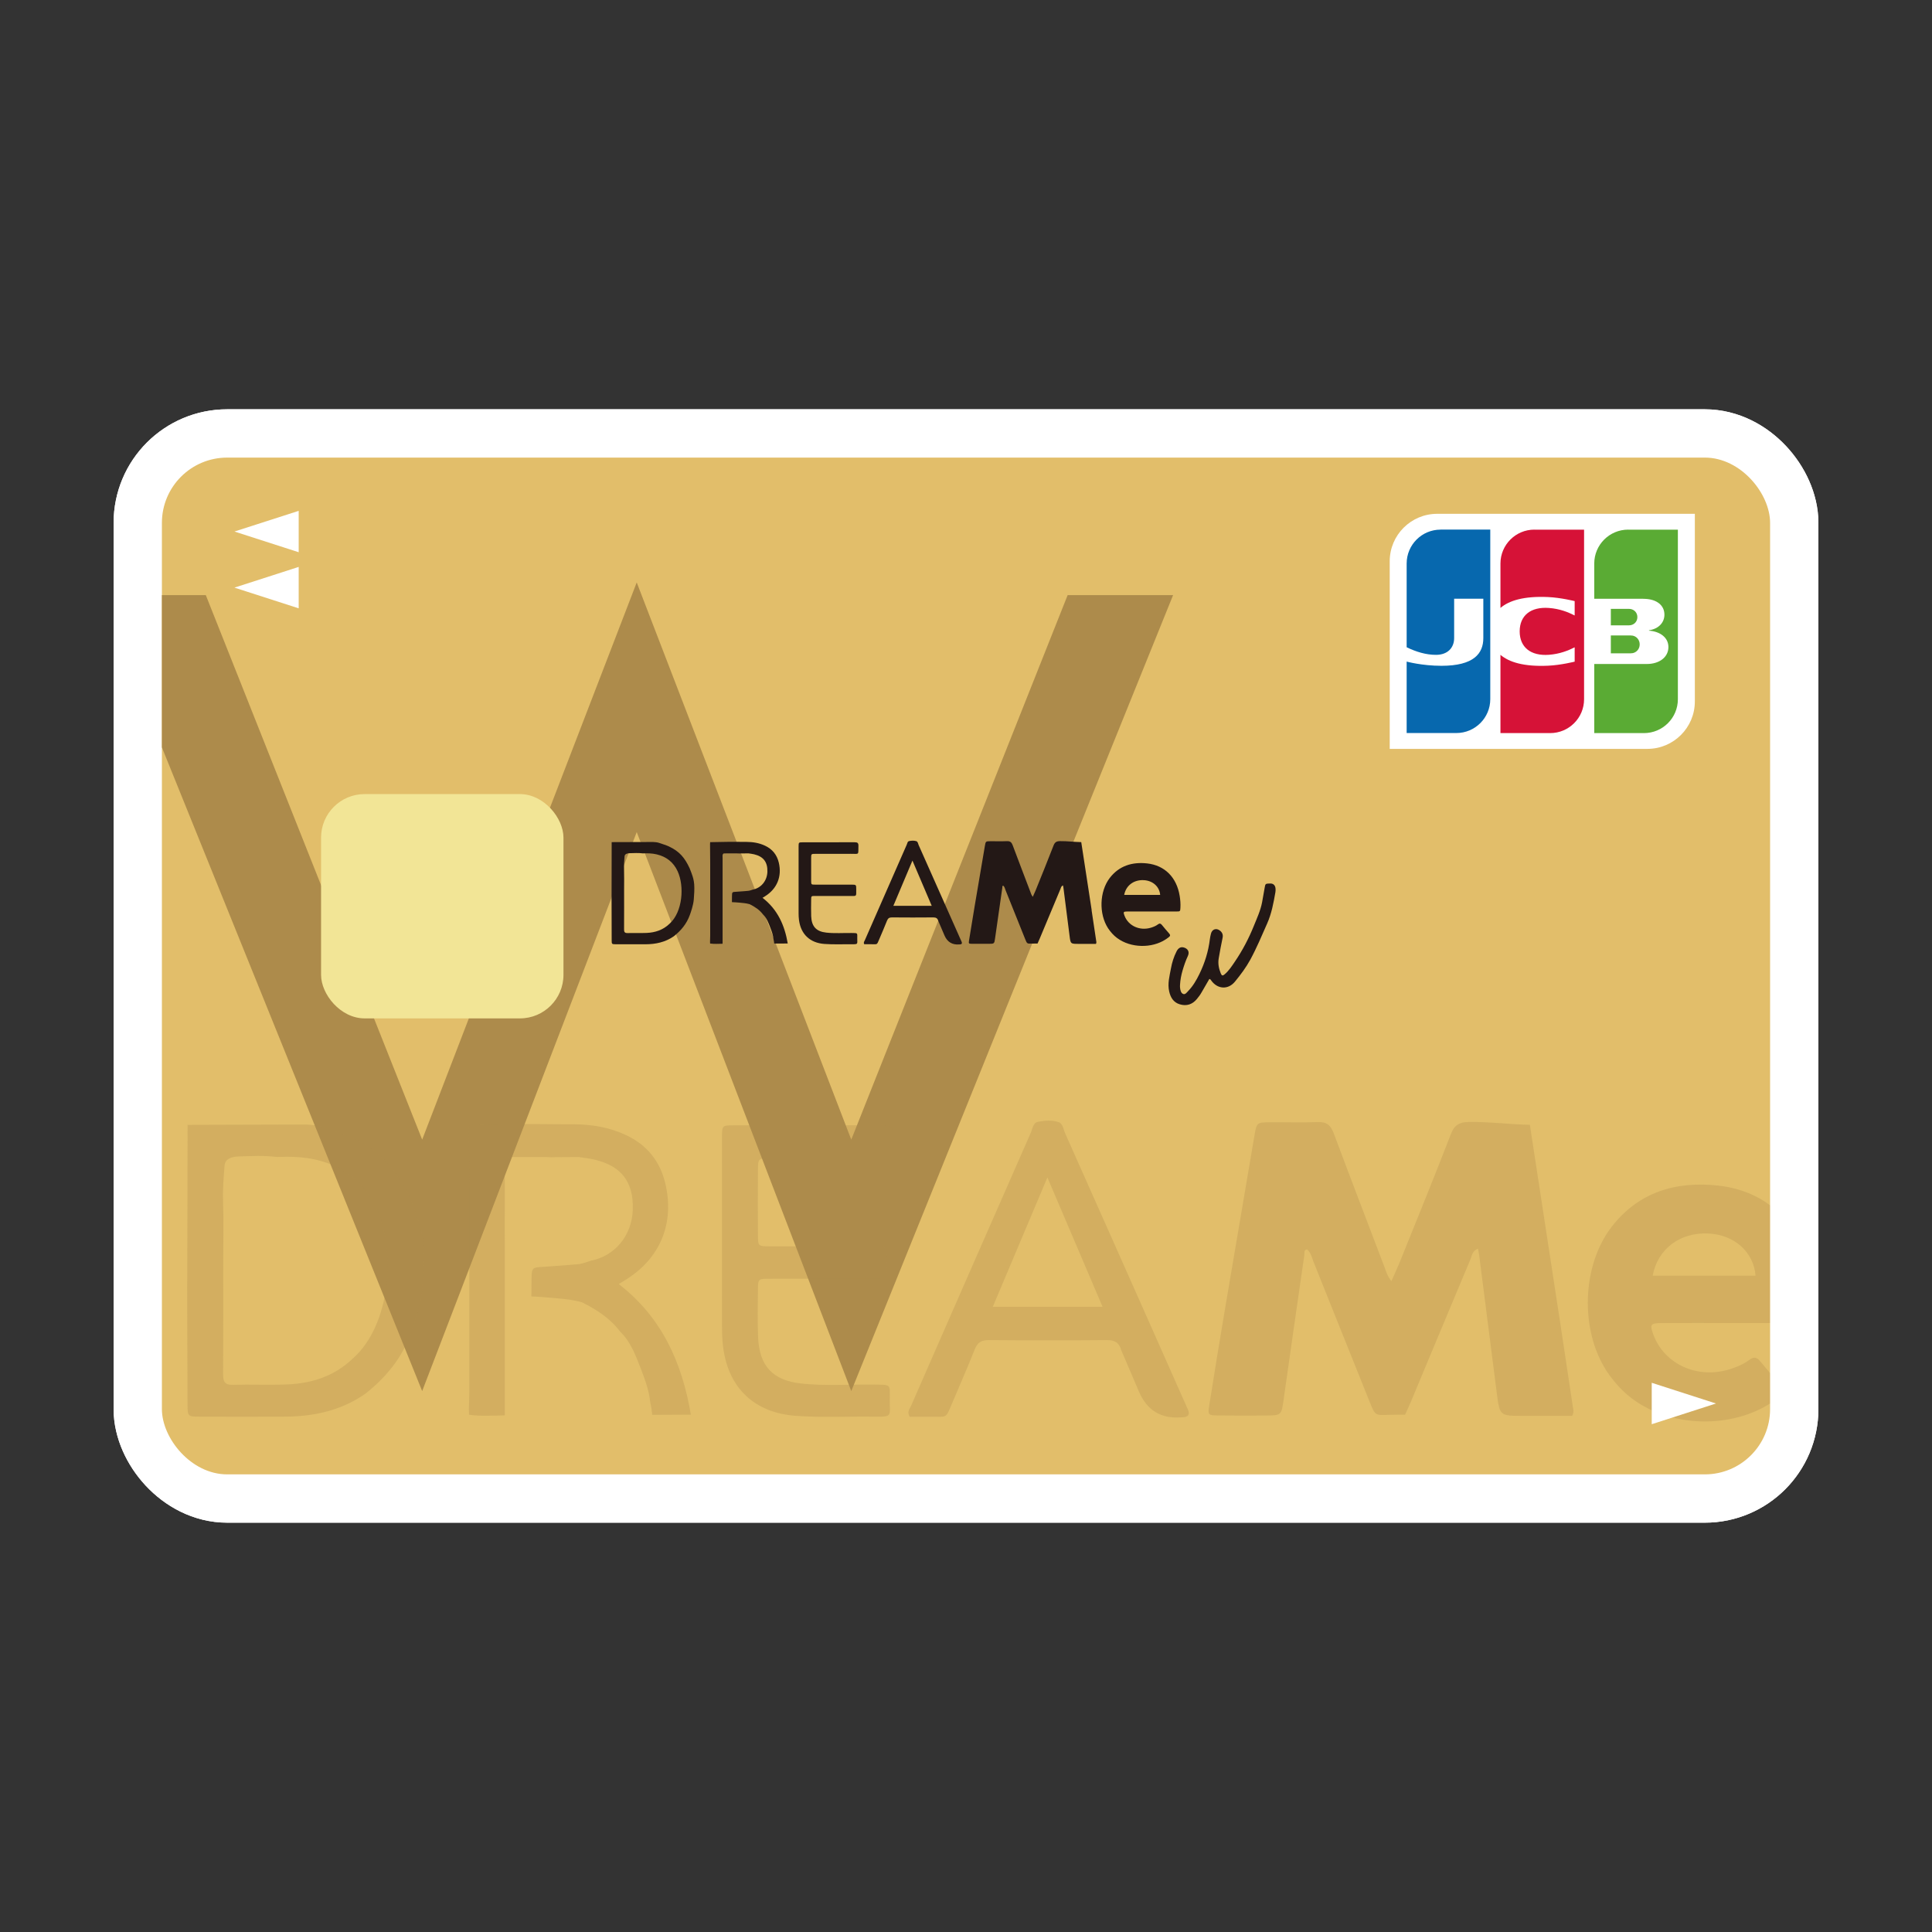<?xml version="1.0" encoding="UTF-8"?><svg xmlns="http://www.w3.org/2000/svg" width="60" height="60" xmlns:xlink="http://www.w3.org/1999/xlink" viewBox="0 0 60 60"><rect x="0" y="0" width="60" height="60" fill="#333333" stroke="none"/><defs><style>.f,.g{fill:none;}.g{stroke:#fff;stroke-miterlimit:10;stroke-width:3px;}.h{fill:#f2e596;}.i{fill:#fff;}.j{fill:#ad8b4b;}.k{fill:#d61237;}.l{fill:#e2be6a;}.m{fill:#231816;}.n{fill:#0768ae;}.o{fill:#1853a5;}.p{fill:#5aab34;}.q{clip-path:url(#b);}.r{clip-path:url(#c);}.s{isolation:isolate;}.t{mix-blend-mode:multiply;opacity:.3;}</style><clipPath id="b"><rect class="f" width="60" height="60"/></clipPath><clipPath id="c"><rect class="f" x="5.028" y="14.211" width="49.944" height="31.577" rx="2.027" ry="2.027"/></clipPath></defs><g class="s"><g id="a"><g class="q"><rect class="g" x="5.028" y="14.211" width="49.944" height="31.577" rx="2.027" ry="2.027"/><rect class="g" x="5.028" y="14.211" width="49.944" height="31.577" rx="2.027" ry="2.027"/><g class="r"><rect class="l" x="5.028" y="14.211" width="49.944" height="31.577" rx="2.027" ry="2.027"/><polygon class="o" points="5.827 34.931 5.827 34.93 5.824 34.934 5.824 34.934 5.826 34.934 5.827 34.934 5.827 34.932 5.827 34.931"/><polygon class="j" points="33.157 18.481 26.437 35.392 19.774 18.088 13.111 35.392 6.391 18.481 3.116 18.481 13.111 43.201 19.774 25.841 26.437 43.201 36.432 18.481 33.157 18.481"/><rect class="h" x="9.971" y="24.661" width="7.528" height="6.966" rx="1.352" ry="1.352"/><g class="t"><path class="j" d="M48.437,40.973c-.307-2.014-.617-4.027-.925-6.041-.627-.012-1.249-.097-1.879-.089-.301,.004-.461,.081-.576,.38-.518,1.343-1.063,2.674-1.601,4.009-.07,.174-.152,.344-.246,.555-.134-.174-.17-.323-.223-.463-.522-1.374-1.05-2.745-1.564-4.122-.093-.251-.219-.368-.501-.356-.489,.021-.981,.003-1.471,.007-.421,.003-.424,.005-.495,.422-.303,1.779-.606,3.558-.906,5.337-.17,1.01-.336,2.021-.496,3.033-.047,.299-.036,.309,.267,.313,.49,.007,.981,.003,1.471,.002,.507-.001,.504-.006,.572-.489,.211-1.499,.427-2.997,.644-4.495,.009-.062-.027-.156,.084-.177,.126,.11,.151,.266,.207,.405,.582,1.449,1.16,2.9,1.743,4.348,.164,.408,.168,.404,.589,.388,.168-.006,.337-.005,.506-.006,.063-.14,.128-.278,.187-.419,.614-1.47,1.227-2.941,1.844-4.41,.046-.11,.054-.263,.233-.325,.017,.094,.029,.15,.037,.207,.183,1.428,.364,2.857,.547,4.285,.09,.699,.092,.699,.816,.699,.518,0,1.035,0,1.526,0,.062-.126,.032-.199,.021-.273-.137-.909-.271-1.818-.41-2.726Z"/><path class="j" d="M55.325,43.052c-.224-.252-.441-.51-.655-.771-.105-.128-.2-.158-.345-.048-.184,.139-.399,.226-.62,.294-.994,.303-2.011-.158-2.353-1.067-.123-.327-.1-.369,.246-.371,.721-.004,1.441-.001,2.162-.001,.736,0,1.472,.003,2.208-.002,.326-.002,.33-.008,.347-.333,.019-.353-.009-.705-.066-1.054-.262-1.625-1.307-2.706-2.891-2.88-1.305-.144-2.476,.199-3.313,1.289-.923,1.202-.978,3.199-.15,4.471,.108,.166,.234,.323,.367,.47,1.038,1.149,2.91,1.369,4.254,.779,.281-.123,.543-.281,.785-.475,.124-.1,.129-.183,.024-.302Zm-2.264-4.744c.801,.041,1.399,.571,1.459,1.309h-3.194c.154-.834,.853-1.354,1.735-1.309Z"/><path class="j" d="M13.015,37.969c-.055-.157-.191-.555-.261-.706-.431-.93-.889-1.499-1.845-1.945-.273-.128-.569-.206-.855-.308-.15-.067-.463-.082-.552-.087-1.225,.004-2.45,.007-3.676,.011l-.01,4.778-.004,.193c.004,1.237,.006,2.475,.012,3.712,.002,.372,.006,.378,.381,.379,.871,.004,1.742,.003,2.614,0,.904-.002,1.76-.18,2.518-.706,.642-.504,1.143-1.107,1.426-1.889,.081-.225,.312-.87,.351-1.374,.035-.443,.068-.909,.038-1.353-.025-.369-.139-.707-.139-.707Zm-2.051,4.213c-.568,.55-1.269,.78-2.039,.812-.565,.023-1.131-.004-1.696,.012-.258,.007-.302-.111-.3-.333,.007-1.177,.004-2.353,.004-3.53,0-.611,.015-1.223-.005-1.833-.013-.387,.017-.733,.046-1.113,.018-.238,.277-.277,.434-.282,.396-.012,.794-.034,1.19,.016,.413-.015,.823-.008,1.23,.089,.86,.205,1.485,.692,1.859,1.497,.612,1.318,.455,3.613-.721,4.665Z"/><path class="j" d="M19.217,39.878c.105-.065,.156-.097,.208-.129,1.079-.665,1.529-1.758,1.239-2.989-.165-.703-.573-1.203-1.222-1.509-.521-.245-1.076-.335-1.648-.336-.718,.005-1.27-.019-1.906,.001-.439,.014-.878,.017-1.316,.024h0l-.011,.174c.005,.582,.014,1.165,.015,1.747,.002,2.116,.001,4.232,0,6.348,0,.184-.01,.367-.015,.551l.007,.176h0c.365,.053,.732,.024,1.099,.02,.006-.009,.006-.021,.011-.03-.001-2.534-.003-5.067-.002-7.601,0-.131-.046-.28,.086-.384l.182-.007h1.015l.182,.007,.002-.002c.277-.002,.555-.004,.832-.006,.166,.027,.334,.044,.496,.082,.831,.198,1.207,.695,1.181,1.55-.025,.803-.555,1.446-1.312,1.589h0s-.295,.115-.454,.112c0,0-.654,.056-.981,.075-.391,.022-.392,.012-.398,.416-.003,.167-.003,.333-.004,.5h0v.006h.005c.461,.016,1.1,.089,1.1,.089,.049,.002,.343,.055,.466,.092h0c.453,.229,.876,.497,1.186,.912,.342,.33,.492,.768,.658,1.194,.128,.327,.242,.661,.278,1.015,.038,.151,.038,.196,.06,.375,.364-.004,.836-.002,1.2-.006-.271-1.605-.896-3.021-2.24-4.056Z"/><path class="j" d="M36.802,43.572c-.476-1.073-.952-2.146-1.428-3.218-.765-1.721-1.529-3.442-2.296-5.162-.055-.123-.066-.298-.204-.344-.203-.068-.427-.052-.636-.01-.157,.031-.167,.206-.22,.327-1.245,2.831-2.487,5.664-3.726,8.497-.039,.09-.133,.178-.043,.336,.205,0,.431,.003,.657,0,.509-.009,.449,.091,.668-.43,.231-.551,.475-1.096,.693-1.652,.086-.218,.204-.3,.44-.298,1.226,.01,2.452,.011,3.678,0,.243-.002,.371,.087,.433,.306,.185,.433,.369,.866,.555,1.298q.376,.871,1.31,.794c.015-.001,.031,0,.046-.001,.154-.006,.234-.067,.167-.231-.029-.071-.061-.14-.092-.21Zm-5.97-2.988c.558-1.321,1.106-2.618,1.696-4.017,.595,1.394,1.143,2.679,1.713,4.017h-3.41Z"/><path class="j" d="M27.415,34.943c-1.548,.008-3.097,.002-4.645,.005-.341,0-.347,.008-.348,.367-.003,1.027-.001,2.053-.001,3.08,0,.95-.002,1.9,.002,2.85,0,.199,.01,.399,.035,.596,.162,1.269,.974,2.035,2.255,2.129,.811,.06,1.624,.016,2.436,.027,.581,.007,.481-.017,.483-.509,.002-.513,.067-.481-.5-.489-.751-.01-1.504,.049-2.252-.033-.891-.098-1.304-.552-1.337-1.452-.018-.49-.01-.981-.004-1.471,.004-.322,.011-.329,.34-.33,1.027-.004,2.054,.002,3.081-.002,.646-.003,.578,.086,.58-.595,.001-.408-.004-.41-.442-.41-1.073-.001-2.146,.002-3.219-.001-.329-.001-.337-.008-.34-.327-.005-.674-.004-1.349,0-2.023,.002-.378,.007-.383,.381-.384,1.042-.003,2.085,.007,3.127-.003,.79-.008,.666,.152,.69-.715,.007-.246-.088-.31-.321-.309Z"/></g><polygon class="i" points="9.276 15.865 9.276 17.15 7.281 16.507 9.276 15.865"/><polygon class="i" points="9.276 17.606 9.276 18.892 7.281 18.249 9.276 17.606"/><polygon class="i" points="51.296 44.23 51.296 42.944 53.291 43.587 51.296 44.23"/><g><path class="i" d="M52.635,21.783c0,.814-.66,1.474-1.474,1.474h-8.002v-5.826c0-.814,.66-1.474,1.474-1.474h8.002v5.826Z"/><g><path class="p" d="M50.026,20.29h.609c.019,0,.055-.003,.073-.007,.117-.025,.214-.129,.214-.271s-.097-.246-.214-.271c-.017-.004-.053-.007-.073-.007h-.609v.555Z"/><path class="p" d="M50.564,16.448c-.581,0-1.053,.471-1.053,1.053v1.094h1.49c.035,0,.077,.002,.103,.004,.337,.017,.586,.19,.586,.491,0,.236-.17,.438-.479,.484v.012c.342,.024,.603,.212,.603,.508,0,.32-.287,.527-.67,.527h-1.633v2.146h1.544c.581,0,1.053-.471,1.053-1.053v-5.265h-1.544Z"/><path class="p" d="M50.85,19.165c0-.139-.097-.232-.212-.252-.011-.002-.04-.005-.06-.005h-.552v.513h.552c.02,0,.049-.003,.06-.005,.115-.019,.212-.113,.212-.252Z"/></g><path class="n" d="M44.738,16.448c-.582,0-1.053,.471-1.053,1.053v2.6c.295,.143,.6,.236,.911,.236,.364,0,.564-.222,.564-.521v-1.222h.906v1.222c0,.478-.293,.861-1.3,.861-.606,0-1.081-.131-1.081-.131v2.219h1.544c.581,0,1.053-.471,1.053-1.053v-5.265h-1.544Z"/><path class="k" d="M47.651,16.448c-.581,0-1.053,.471-1.053,1.053v1.379c.267-.229,.728-.372,1.478-.338,.401,.018,.827,.126,.827,.126v.446c-.213-.108-.468-.208-.797-.233-.569-.043-.911,.235-.911,.727s.342,.77,.911,.727c.329-.025,.588-.127,.797-.232v.445s-.425,.108-.827,.126c-.749,.034-1.211-.109-1.478-.338v2.431h1.544c.581,0,1.053-.471,1.053-1.053v-5.265h-1.544Z"/></g><g><path class="m" d="M33.903,28.266c-.108-.705-.216-1.409-.324-2.113-.219-.004-.437-.034-.657-.031-.105,.001-.161,.028-.202,.133-.181,.47-.372,.936-.56,1.403-.025,.061-.053,.12-.086,.194-.047-.061-.059-.113-.078-.162-.183-.481-.367-.96-.547-1.442-.033-.088-.077-.129-.175-.125-.171,.007-.343,.001-.515,.002-.147,.001-.148,.002-.173,.148-.106,.622-.212,1.245-.317,1.867-.059,.353-.118,.707-.174,1.061-.017,.105-.012,.108,.093,.11,.172,.002,.343,.001,.515,0,.177,0,.176-.002,.2-.171,.074-.524,.149-1.049,.225-1.573,.003-.022-.009-.055,.029-.062,.044,.038,.053,.093,.072,.142,.204,.507,.406,1.014,.61,1.521,.057,.143,.059,.141,.206,.136,.059-.002,.118-.002,.177-.002,.022-.049,.045-.097,.065-.147,.215-.514,.429-1.029,.645-1.543,.016-.038,.019-.092,.081-.114,.006,.033,.01,.053,.013,.072,.064,.5,.127,.999,.191,1.499,.031,.245,.032,.244,.285,.244h.534c.022-.044,.011-.07,.007-.095-.048-.318-.095-.636-.143-.954Z"/><path class="m" d="M36.312,28.994c-.078-.088-.154-.178-.229-.27-.037-.045-.07-.055-.121-.017-.064,.049-.14,.079-.217,.103-.348,.106-.703-.055-.823-.373-.043-.114-.035-.129,.086-.13,.252-.001,.504,0,.756,0,.258,0,.515,0,.773,0,.114,0,.116-.003,.122-.116,.007-.124-.003-.247-.023-.369-.092-.569-.457-.947-1.012-1.008-.457-.05-.866,.07-1.159,.451-.323,.421-.342,1.119-.052,1.564,.038,.058,.082,.113,.128,.164,.363,.402,1.018,.479,1.488,.273,.098-.043,.19-.098,.275-.166,.043-.035,.045-.064,.008-.106Zm-.792-1.66c.28,.014,.489,.2,.51,.458h-1.117c.054-.292,.298-.474,.607-.458Z"/><path class="m" d="M21.51,27.215c-.019-.055-.067-.194-.091-.247-.151-.325-.311-.524-.645-.681-.096-.045-.199-.072-.299-.108-.052-.023-.162-.029-.193-.03l-1.286,.004-.003,1.672v.068c0,.433,0,.866,.003,1.299,0,.13,.002,.132,.133,.133,.305,.001,.61,0,.914,0,.316,0,.616-.063,.881-.247,.225-.176,.4-.387,.499-.661,.029-.079,.109-.304,.123-.481,.012-.155,.024-.318,.013-.473-.009-.129-.049-.247-.049-.247Zm-.718,1.474c-.199,.192-.444,.273-.713,.284-.198,.008-.396-.001-.593,.004-.09,.002-.106-.039-.105-.116,.003-.412,.001-.823,.001-1.235,0-.214,.005-.428-.002-.641-.005-.136,.006-.257,.016-.389,.006-.083,.097-.097,.152-.099,.139-.004,.278-.012,.416,.005,.145-.005,.288-.003,.43,.031,.301,.072,.52,.242,.65,.524,.214,.461,.159,1.264-.252,1.632Z"/><path class="m" d="M23.68,27.883l.073-.045c.378-.233,.535-.615,.434-1.046-.058-.246-.2-.421-.428-.528-.182-.086-.376-.117-.576-.118-.251,.002-.444-.007-.667,0-.153,.005-.307,.006-.461,.008h0l-.004,.061c.002,.204,.005,.407,.005,.611,0,.74,0,1.481,0,2.221,0,.064-.003,.129-.005,.193l.002,.062h0c.128,.019,.256,.008,.384,.007l.004-.011c0-.886-.001-1.773,0-2.659,0-.046-.016-.098,.03-.134l.064-.002h.355l.064,.002h0l.291-.003c.058,.009,.117,.015,.174,.029,.291,.069,.422,.243,.413,.542-.009,.281-.194,.506-.459,.556h0s-.103,.04-.159,.039c0,0-.229,.02-.343,.026-.137,.008-.137,.004-.139,.146,0,.058,0,.117-.001,.175h0v.002h.002c.161,.005,.385,.031,.385,.031,.017,0,.12,.019,.163,.032h0c.159,.08,.306,.174,.415,.319,.12,.116,.172,.269,.23,.418,.045,.114,.085,.231,.097,.355,.013,.053,.013,.069,.021,.131,.127-.002,.292,0,.42-.002-.095-.562-.313-1.057-.784-1.419Z"/><path class="m" d="M29.832,29.176c-.167-.375-.333-.751-.5-1.126-.268-.602-.535-1.204-.803-1.806-.019-.043-.023-.104-.071-.12-.071-.024-.149-.018-.222-.004-.055,.011-.058,.072-.077,.114-.435,.991-.87,1.981-1.304,2.973-.014,.032-.046,.062-.015,.117,.072,0,.151,.001,.23,0,.178-.003,.157,.032,.234-.151,.081-.193,.166-.383,.242-.578,.03-.076,.071-.105,.154-.104,.429,.004,.858,.004,1.287,0,.085,0,.13,.03,.151,.107,.065,.151,.129,.303,.194,.454q.132,.305,.458,.278h.016c.054-.003,.082-.024,.058-.081-.01-.025-.021-.049-.032-.074Zm-2.088-1.045l.593-1.405,.599,1.405h-1.193Z"/><path class="m" d="M39.451,27.438c-.154,.003-.154,.003-.177,.139-.025,.147-.051,.294-.078,.441-.049,.259-.16,.497-.258,.739-.157,.389-.35,.757-.585,1.103-.096,.142-.189,.287-.321,.399-.061,.052-.089,.045-.12-.03-.062-.151-.092-.308-.063-.471,.037-.211,.074-.421,.119-.63,.021-.097-.008-.169-.08-.226-.113-.091-.247-.046-.281,.095-.014,.057-.027,.115-.034,.173-.046,.381-.159,.742-.328,1.086-.092,.188-.197,.369-.344,.52-.042,.043-.091,.118-.155,.093-.072-.028-.089-.115-.098-.191-.004-.032-.003-.064-.001-.096,.008-.15,.036-.297,.078-.441,.045-.154,.097-.306,.165-.452,.06-.129,0-.234-.136-.267-.088-.021-.163,.021-.215,.124-.086,.169-.142,.349-.175,.533-.043,.235-.11,.47-.053,.715,.044,.19,.136,.339,.329,.396,.21,.063,.39,.005,.531-.166,.055-.066,.106-.135,.148-.21,.079-.139,.16-.276,.238-.411,.03,.003,.041,.021,.053,.039,.194,.281,.528,.305,.743,.043,.176-.215,.343-.437,.477-.683,.197-.363,.355-.743,.522-1.12,.139-.313,.199-.643,.257-.975,.007-.042,.008-.086,.002-.128-.014-.093-.074-.143-.16-.141Z"/><path class="m" d="M26.548,26.157c-.542,.003-1.083,0-1.625,.002-.119,0-.121,.003-.122,.128-.001,.359,0,.718,0,1.078,0,.332,0,.665,0,.997,0,.07,.003,.139,.012,.208,.057,.444,.341,.712,.789,.745,.284,.021,.568,.006,.852,.009,.203,.003,.168-.006,.169-.178,0-.18,.024-.168-.175-.171-.263-.003-.526,.017-.788-.012-.312-.034-.456-.193-.468-.508-.006-.171-.003-.343-.001-.515,.001-.113,.004-.115,.119-.115,.359-.001,.719,0,1.078,0,.226,0,.202,.03,.203-.208,0-.143-.001-.143-.155-.144-.375,0-.751,0-1.126,0-.115,0-.118-.003-.119-.114-.002-.236-.002-.472,0-.708,0-.132,.002-.134,.133-.134,.365,0,.729,.002,1.094-.001,.276-.003,.233,.053,.241-.25,.002-.086-.031-.109-.112-.108Z"/><polygon class="m" points="18.995 26.153 18.995 26.152 18.994 26.154 18.994 26.154 18.995 26.154 18.995 26.154 18.995 26.153 18.995 26.153"/></g></g></g></g></g></svg>